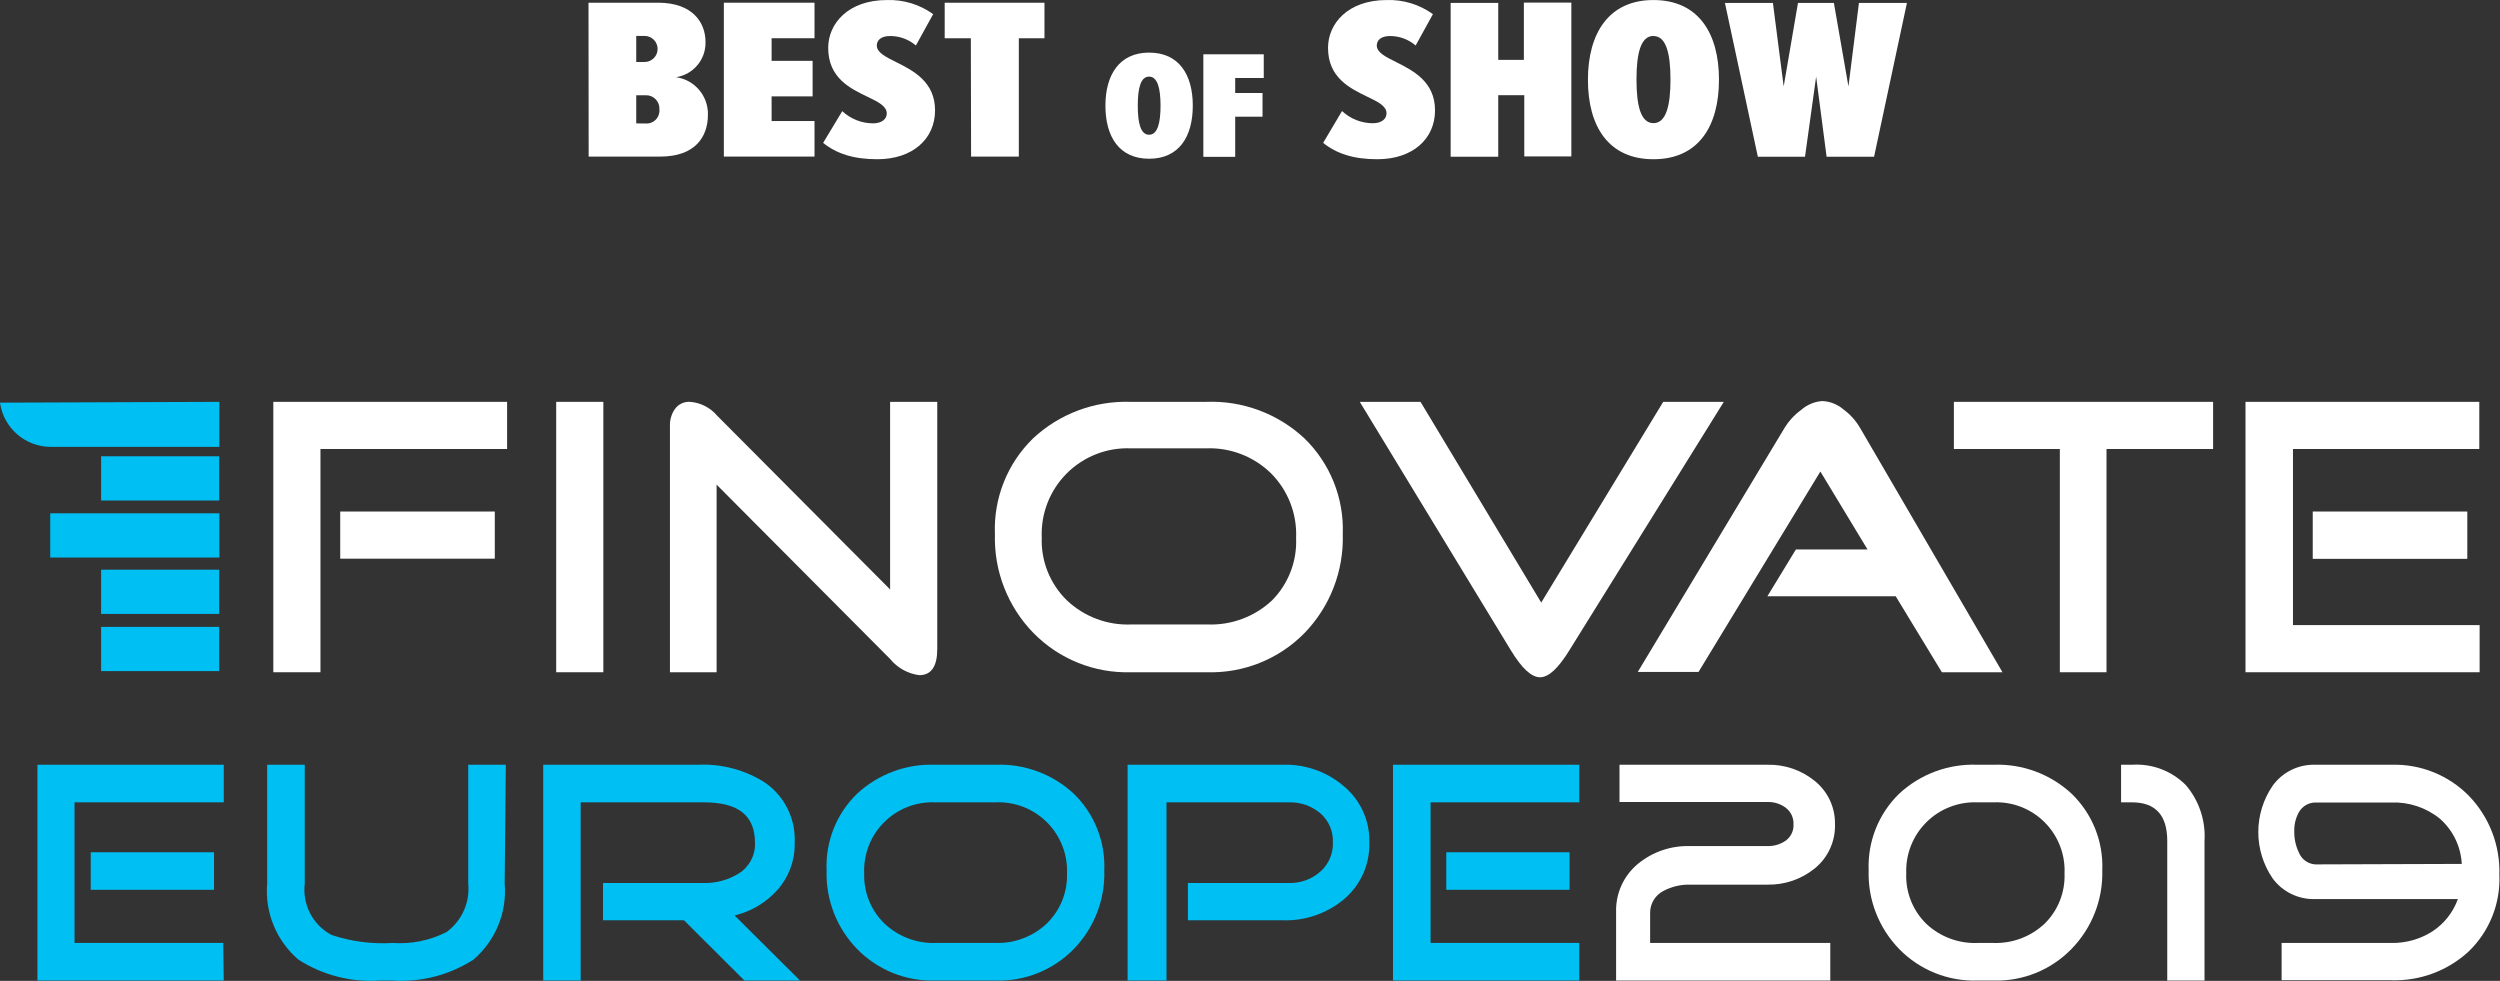 <svg width="548" height="215" viewBox="0 0 548 215" fill="none" xmlns="http://www.w3.org/2000/svg">
<rect x="0" y="0" width="548" height="215" fill="#333333" stroke="none"/>
<path d="M129 0.593H144.251C151.871 0.593 154.647 4.987 154.647 9.19C154.749 13.024 151.985 16.335 148.196 16.922C152.281 17.498 155.284 21.047 155.175 25.172C155.175 30.027 152.332 34.32 144.768 34.32H129.034L129 0.593ZM141.295 13.585C142.872 13.585 144.15 12.306 144.15 10.73C144.15 9.153 142.872 7.875 141.295 7.875H139.463V13.585H141.295ZM141.531 27.071C142.362 27.128 143.176 26.816 143.756 26.218C144.337 25.621 144.624 24.798 144.543 23.969C144.595 23.149 144.296 22.345 143.723 21.756C143.149 21.167 142.353 20.848 141.531 20.878H139.463V27.049L141.531 27.071Z" fill="white"/>
<path d="M158.67 0.593H178.54V8.381H169.133V13.337H178.124V21.126H169.133V26.532H178.54V34.32H158.67V0.593Z" fill="white"/>
<path d="M184.622 24.363C186.452 26.072 188.86 27.028 191.365 27.037C193.321 27.037 194.377 26.082 194.377 24.868C194.377 23.25 192.489 22.34 190.185 21.227C186.409 19.406 181.542 17.125 181.542 10.483C181.542 5.223 185.858 0.008 194.433 0.008C198.053 -0.106 201.61 0.98 204.548 3.099L200.761 9.977C199.184 8.617 197.167 7.878 195.085 7.898C193.141 7.898 192.197 8.808 192.197 9.977C192.197 11.494 194.085 12.45 196.445 13.618C200.176 15.484 204.964 17.912 204.964 24.183C204.964 30.454 200.053 34.904 192.309 34.904C187.105 34.904 183.385 33.691 180.43 31.319L184.622 24.363Z" fill="white"/>
<path d="M212.808 8.381H207.076V0.593H228.947V8.381H223.327V34.32H212.864L212.808 8.381Z" fill="white"/>
<path d="M251.884 11.531C258.425 11.531 261.459 16.352 261.459 23.163C261.459 29.974 258.425 34.795 251.884 34.795C245.343 34.795 242.309 29.974 242.309 23.163C242.309 16.352 245.399 11.531 251.884 11.531ZM251.884 16.791C250.03 16.791 249.4 19.319 249.4 23.163C249.4 27.006 250.03 29.535 251.884 29.535C253.738 29.535 254.39 26.973 254.39 23.163C254.39 19.353 253.727 16.791 251.884 16.791Z" fill="white"/>
<path d="M263.775 11.902H277.015V17.094H270.755V20.387H276.745V25.579H270.755V34.379H263.775V11.902Z" fill="white"/>
<path d="M294.171 24.34C296.002 26.049 298.41 27.004 300.914 27.015C302.859 27.015 303.926 26.059 303.926 24.846C303.926 23.227 302.038 22.317 299.723 21.204C296.003 19.384 291.103 17.102 291.103 10.483C291.103 5.223 295.407 0.008 303.982 0.008C307.603 -0.106 311.159 0.981 314.097 3.099L310.31 9.977C308.747 8.632 306.752 7.894 304.69 7.898C302.735 7.898 301.791 8.808 301.791 9.977C301.791 11.494 303.69 12.449 306.05 13.618C309.77 15.484 314.558 17.911 314.558 24.183C314.558 30.454 309.658 34.904 301.915 34.904C296.711 34.904 292.991 33.691 290.035 31.319L294.171 24.34Z" fill="white"/>
<path d="M334.123 20.867H328.414V34.354H317.984V0.637H328.414V13.124H334.033V0.57H344.44V34.286H334.123V20.867Z" fill="white"/>
<path d="M362.437 0.008C372.249 0.008 376.8 7.246 376.8 17.462C376.8 27.678 372.305 34.904 362.437 34.904C352.57 34.904 348.074 27.678 348.074 17.495C348.074 7.313 352.626 0.008 362.437 0.008ZM362.437 7.875C359.661 7.875 358.717 11.674 358.717 17.439C358.717 23.205 359.661 26.992 362.437 26.992C365.213 26.992 366.169 23.149 366.169 17.439C366.169 11.73 365.225 7.898 362.437 7.898V7.875Z" fill="white"/>
<path d="M398.097 16.799L395.658 34.354H385.319L378.104 0.637H388.623L390.983 18.945L394.119 0.637H401.986L405.178 18.945L407.482 0.637H418.001L410.797 34.354H400.39L398.097 16.799Z" fill="white"/>
<path d="M111.157 98.419H70.246V147.356H59.912V88.085H111.157V98.419ZM108.458 122.461H74.579V112.127H108.458V122.461Z" fill="white"/>
<path d="M132.252 147.356H121.918V88.085H132.252V147.356Z" fill="white"/>
<path d="M205.447 142.242C205.447 146.078 204.133 147.995 201.505 147.995C198.998 147.673 196.71 146.402 195.112 144.444L157.078 106.232V147.356H146.85V93.199C146.832 91.928 147.218 90.685 147.951 89.647C148.715 88.58 149.98 87.988 151.289 88.085C153.578 88.267 155.699 89.353 157.185 91.103L195.112 129.209V88.085H205.447V142.242Z" fill="white"/>
<path d="M294.334 117.063C294.587 125.149 291.55 132.992 285.917 138.797C280.313 144.488 272.593 147.589 264.609 147.356H247.882C239.899 147.589 232.179 144.488 226.575 138.797C220.905 133.01 217.84 125.161 218.087 117.063C217.77 109.194 220.818 101.562 226.468 96.075C232.236 90.701 239.896 87.828 247.776 88.085H264.36C272.324 87.769 280.083 90.645 285.917 96.075C291.569 101.563 294.628 109.191 294.334 117.063ZM284.106 117.951C284.342 112.654 282.345 107.501 278.601 103.746C274.819 100.049 269.681 98.071 264.396 98.277H247.882C242.64 98.064 237.547 100.054 233.837 103.764C230.127 107.474 228.138 112.567 228.35 117.809C228.156 122.974 230.156 127.979 233.855 131.588C237.673 135.21 242.802 137.121 248.06 136.88H264.645C269.898 137.096 275.018 135.189 278.85 131.588C282.421 127.971 284.325 123.03 284.106 117.951Z" fill="white"/>
<path d="M377.86 88.085L344.016 142.526C341.637 146.397 339.506 148.457 337.589 148.457C335.671 148.457 333.611 146.504 331.232 142.633L298.062 88.085H311.38L337.837 132.085L364.578 88.085H377.86Z" fill="white"/>
<path d="M438.942 147.356H425.66L415.539 130.7H387.412L393.663 120.437H409.359L399.025 103.355L372.319 147.285H359.002L391.212 93.731C392.13 92.23 393.337 90.926 394.764 89.895C396.065 88.735 397.712 88.035 399.451 87.907C401.182 87.987 402.834 88.65 404.139 89.789C405.576 90.851 406.784 92.191 407.69 93.731L438.942 147.356Z" fill="white"/>
<path d="M485.112 98.419H461.744V147.356H451.517V98.419H428.291V88.085H485.112V98.419Z" fill="white"/>
<path d="M543.531 147.356H492.215V88.085H543.46V98.419H502.62V137.022H543.531V147.356ZM540.832 122.497H506.953V112.127H540.832V122.497Z" fill="white"/>
<path d="M48.087 112.517H11.012V122.212H48.087V112.517Z" fill="#00C0F3"/>
<path d="M48.051 100.017H22.162V109.712H48.051V100.017Z" fill="#00C0F3"/>
<path d="M48.051 124.876H22.162V134.571H48.051V124.876Z" fill="#00C0F3"/>
<path d="M48.051 137.412H22.162V147.107H48.051V137.412Z" fill="#00C0F3"/>
<path d="M0 88.262C0.777 93.809 5.514 97.941 11.116 97.957H48.085V88.085L0 88.262Z" fill="#00C0F3"/>
<path d="M49.045 214.937H8.205V167.634H49.045V175.873H16.338V206.698H48.939L49.045 214.937ZM46.914 195.05H19.889V186.811H46.914V195.05Z" fill="#00C0F3"/>
<path d="M110.626 193.665C111.16 200.008 108.609 206.219 103.772 210.356C98.494 213.739 92.272 215.345 86.016 214.937H83.174C76.918 215.347 70.695 213.742 65.418 210.356C60.581 206.219 58.03 200.008 58.564 193.665V167.634H66.803V193.665C66.234 198.288 68.58 202.782 72.698 204.958C77.021 206.388 81.577 206.979 86.122 206.698C90.199 206.984 94.276 206.149 97.912 204.284C101.26 201.818 103.056 197.766 102.636 193.63V167.634H110.875L110.626 193.665Z" fill="#00C0F3"/>
<path d="M175.364 214.937H163.183L149.937 201.726H132.18V193.558H154.341C157.022 193.603 159.66 192.876 161.94 191.463C164.248 190.03 165.606 187.465 165.492 184.751C165.492 178.82 161.94 175.873 154.27 175.873H127.28V214.937H119.076V167.634H152.991C158.194 167.383 163.346 168.761 167.729 171.576C172.029 174.577 174.473 179.586 174.192 184.822C174.273 188.584 172.928 192.238 170.428 195.05C167.946 197.847 164.658 199.807 161.017 200.661L175.364 214.937Z" fill="#00C0F3"/>
<path d="M242.059 190.752C242.271 197.208 239.833 203.469 235.312 208.083C230.824 212.651 224.631 215.136 218.23 214.937H204.984C198.596 215.122 192.419 212.638 187.937 208.083C183.416 203.469 180.978 197.208 181.19 190.752C180.923 184.468 183.352 178.37 187.866 173.99C192.502 169.682 198.66 167.395 204.984 167.633H218.23C224.566 167.386 230.739 169.673 235.383 173.99C239.885 178.377 242.312 184.471 242.059 190.752ZM233.891 191.462C234.054 187.267 232.454 183.196 229.478 180.234C226.503 177.272 222.424 175.69 218.23 175.872H204.984C200.801 175.699 196.738 177.287 193.782 180.251C190.825 183.214 189.246 187.281 189.429 191.462C189.296 195.6 190.922 199.6 193.903 202.471C196.922 205.311 200.948 206.832 205.09 206.698H218.336C222.442 206.799 226.422 205.281 229.417 202.471C232.395 199.597 234.02 195.599 233.891 191.462Z" fill="#00C0F3"/>
<path d="M300.159 184.679C300.296 189.51 298.2 194.134 294.477 197.216C290.754 200.274 286.047 201.877 281.231 201.726H260.385V193.558H282.687C285.156 193.594 287.549 192.708 289.399 191.072C291.248 189.46 292.267 187.096 292.169 184.644C292.272 182.202 291.251 179.846 289.399 178.252C287.519 176.68 285.137 175.836 282.687 175.872H255.697V214.937H247.174V167.633H281.089C285.909 167.452 290.627 169.059 294.335 172.143C298.133 175.179 300.289 179.819 300.159 184.679Z" fill="#00C0F3"/>
<path d="M346.182 214.937H305.342V167.634H346.182V175.873H313.581V206.698H346.182V214.937ZM344.051 195.05H317.026V186.811H344.051V195.05Z" fill="#00C0F3"/>
<path d="M402.228 180.667C402.343 184.415 400.701 188.001 397.789 190.362C394.87 192.726 391.21 193.984 387.454 193.913H370.444C368.415 193.866 366.409 194.343 364.619 195.298C362.824 196.221 361.698 198.074 361.707 200.093V206.698H401.198V214.937H354.25V199.915C354.131 195.794 355.944 191.853 359.15 189.261C362.34 186.686 366.346 185.338 370.444 185.461H387.454C388.903 185.497 390.324 185.061 391.503 184.218C392.605 183.381 393.217 182.049 393.136 180.667C393.193 179.29 392.585 177.969 391.503 177.116C390.347 176.22 388.916 175.756 387.454 175.802H354.995V167.634H387.454C391.212 167.548 394.877 168.807 397.789 171.185C400.659 173.486 402.299 176.989 402.228 180.667Z" fill="white"/>
<path d="M460.82 190.752C461 197.199 458.551 203.442 454.037 208.047C449.568 212.627 443.386 215.126 436.99 214.937H433.439C427.038 215.136 420.845 212.651 416.357 208.083C411.836 203.469 409.398 197.208 409.61 190.752C409.357 184.471 411.784 178.377 416.286 173.99C420.93 169.673 427.103 167.386 433.439 167.633H436.99C443.314 167.395 449.472 169.682 454.108 173.99C458.635 178.363 461.077 184.463 460.82 190.752ZM452.545 191.462C452.728 187.281 451.149 183.214 448.192 180.251C445.236 177.287 441.173 175.699 436.99 175.872H433.439C429.257 175.711 425.197 177.301 422.237 180.261C419.278 183.22 417.687 187.28 417.849 191.462C417.688 195.584 419.274 199.581 422.217 202.471C425.238 205.33 429.283 206.853 433.439 206.698H436.99C441.133 206.832 445.158 205.311 448.177 202.471C451.12 199.581 452.706 195.584 452.545 191.462Z" fill="white"/>
<path d="M483.229 184.324V214.937H475.061V184.324C475.061 178.678 472.468 175.872 467.319 175.872H464.939V167.633H467.354C471.747 167.347 476.048 168.979 479.145 172.108C482.038 175.497 483.502 179.877 483.229 184.324Z" fill="white"/>
<path d="M547.86 191.747C548.131 198.032 545.701 204.132 541.184 208.509C536.575 212.791 530.46 215.076 524.173 214.866H500.131V206.698H524.173C527.35 206.755 530.474 205.879 533.158 204.177C535.753 202.484 537.723 199.99 538.769 197.074H507.482C503.827 197.193 500.348 195.506 498.177 192.564C493.967 186.434 493.967 178.345 498.177 172.215C500.329 169.241 503.813 167.526 507.482 167.634H524.173C530.582 167.43 536.781 169.93 541.255 174.523C545.68 179.145 548.06 185.352 547.86 191.747ZM539.621 189.368C539.42 185.555 537.692 181.984 534.827 179.46C531.822 177.026 528.037 175.764 524.173 175.908H507.482C506.013 175.936 504.665 176.731 503.931 178.004C503.209 179.305 502.853 180.778 502.901 182.265C502.88 183.875 503.232 185.467 503.931 186.917C504.533 188.375 505.909 189.365 507.482 189.474L539.621 189.368Z" fill="white"/>
</svg>
